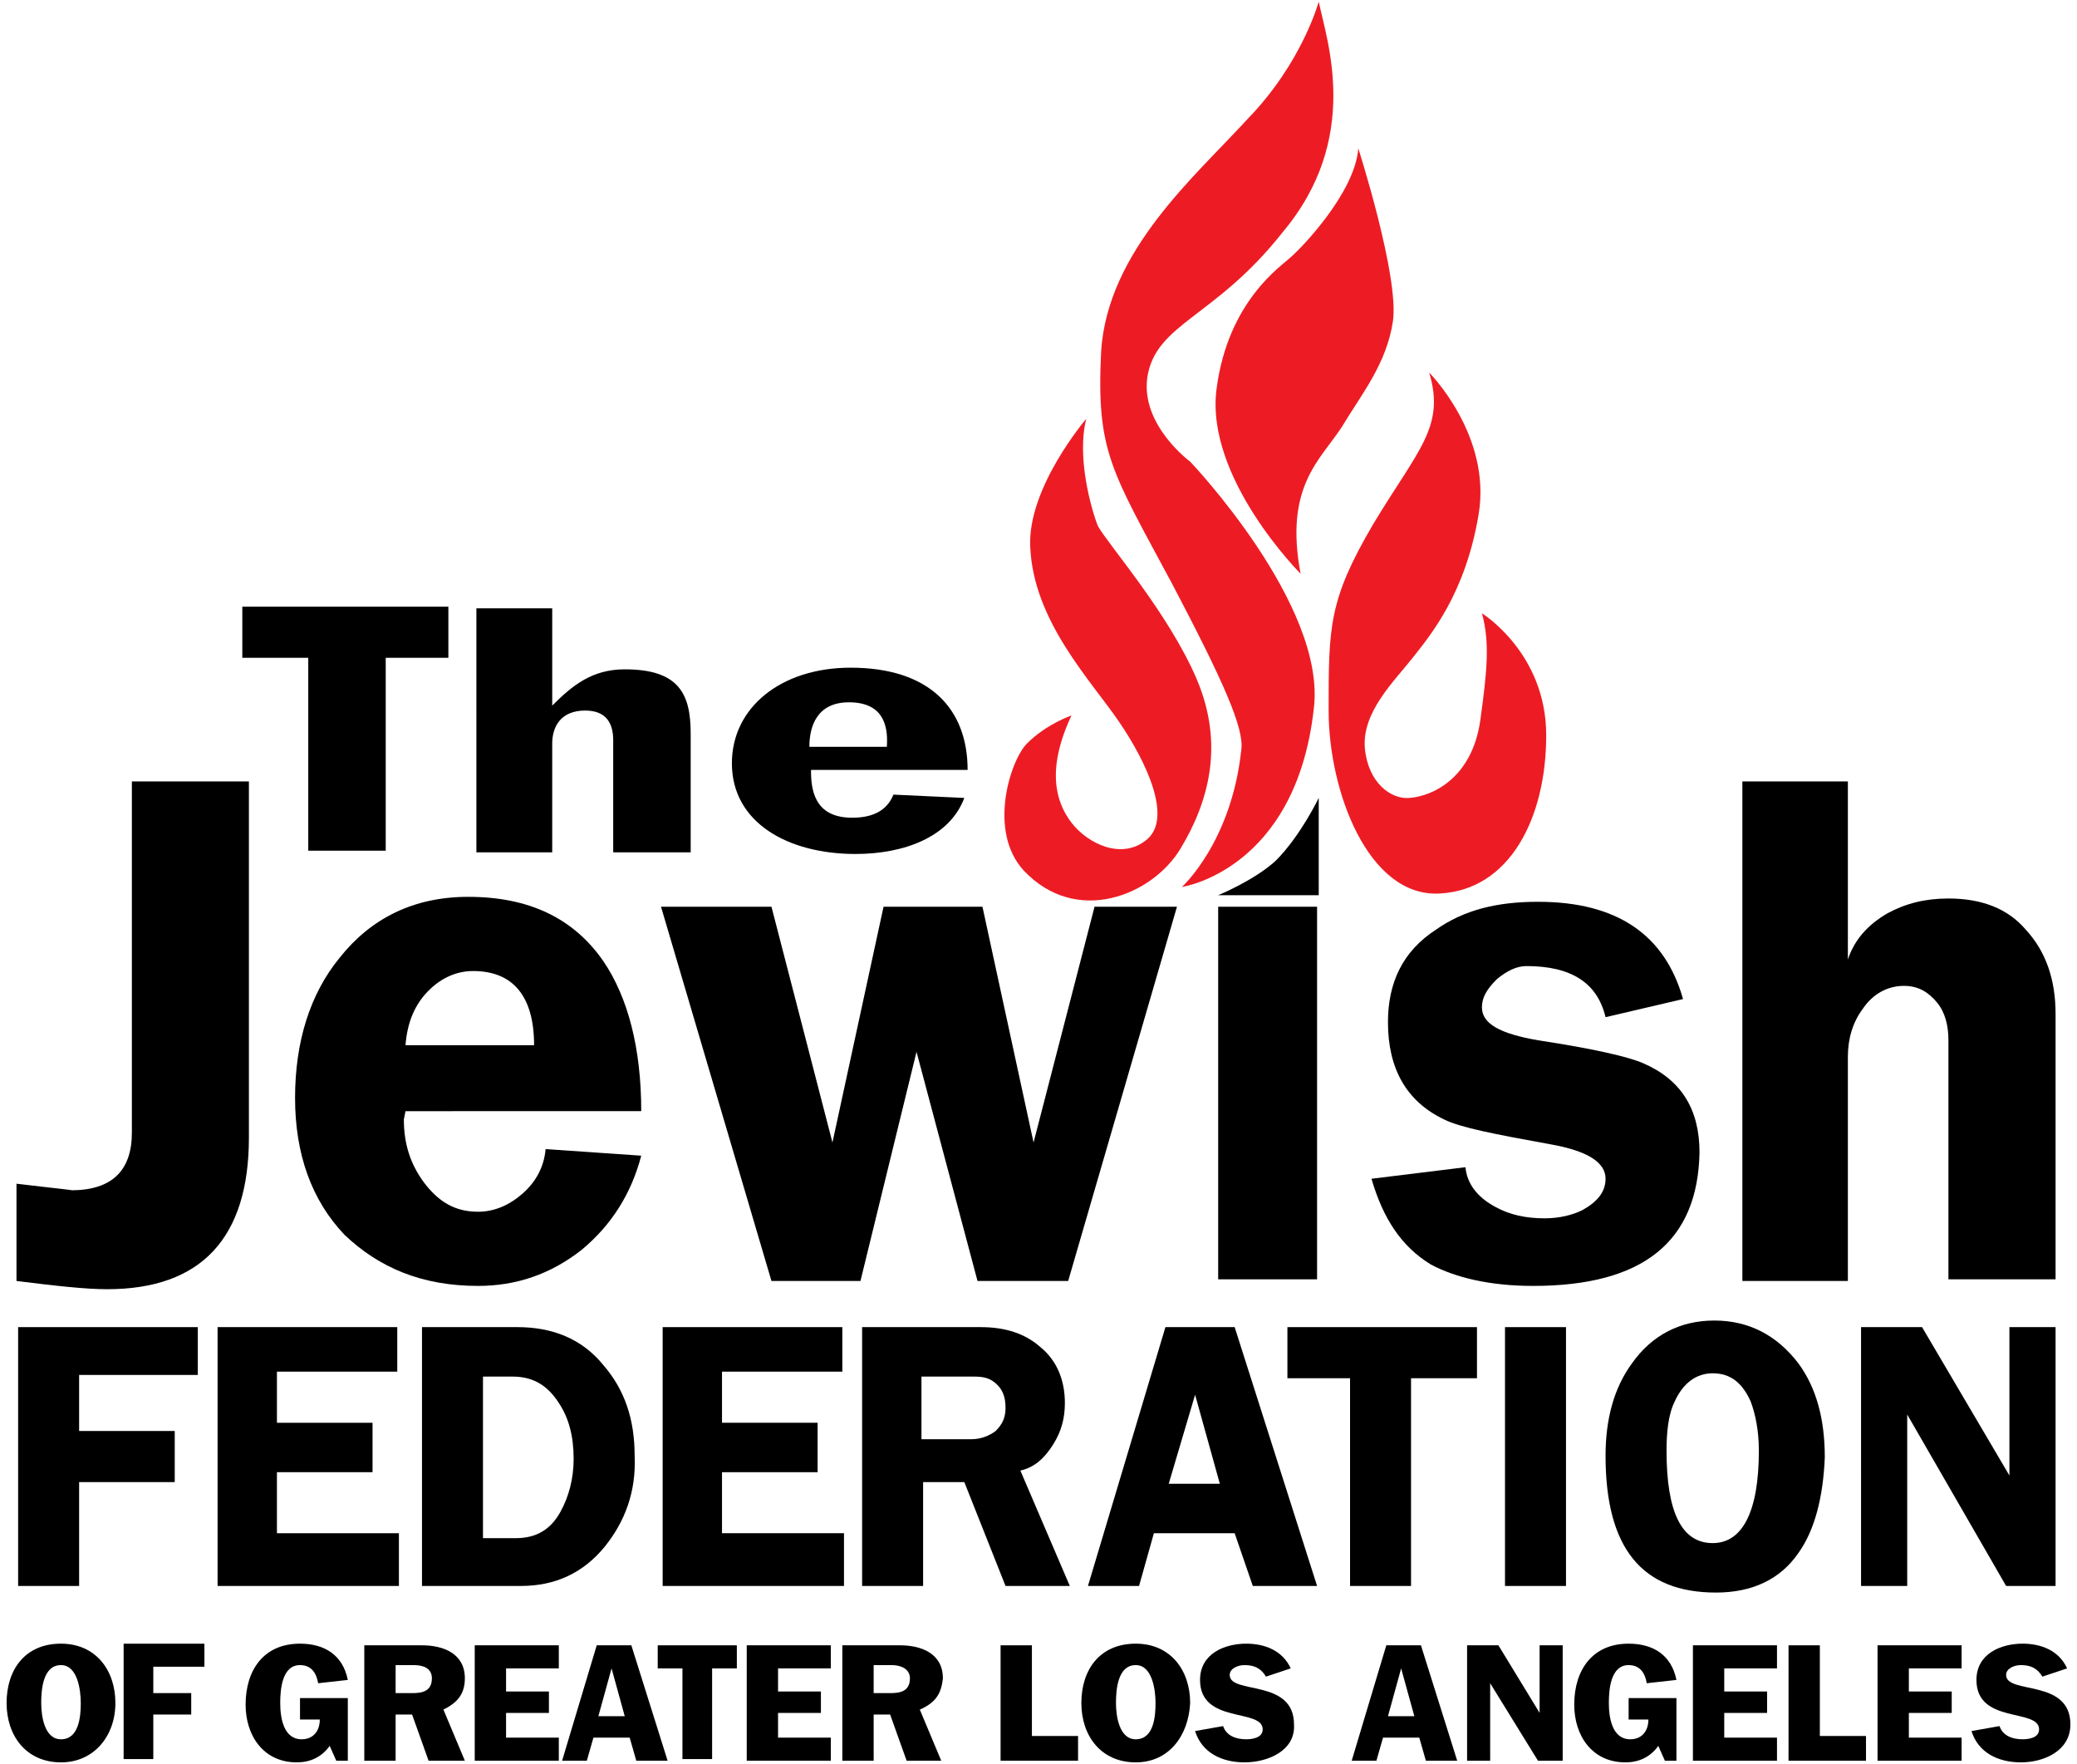 <?xml version="1.0" encoding="utf-8"?>
<!-- Generator: Adobe Illustrator 21.0.1, SVG Export Plug-In . SVG Version: 6.00 Build 0)  -->
<svg version="1.1" id="Layer_1" xmlns="http://www.w3.org/2000/svg" xmlns:xlink="http://www.w3.org/1999/xlink" x="0px" y="0px"
	 viewBox="0 0 126 107" style="enable-background:new 0 0 126 107;" xml:space="preserve">
<style type="text/css">
	.st0{fill:#ED1C24;}
</style>
<g>
	<g>
		<path d="M23.4,39.9v11.7h-4.7V39.9h-4v-3.1h12.5v3.1H23.4z"/>
		<path d="M37.2,51.7v-6.8c0-1-0.4-1.8-1.7-1.8c-1.5,0-2,1-2,2v6.6h-4.6V36.9h4.6v5.9c1.2-1.2,2.4-2.2,4.4-2.2c3.3,0,4,1.5,4,3.9
			v7.2H37.2z"/>
		<path d="M49.2,46.8c0,1.4,0.4,2.8,2.5,2.8c1.2,0,2.1-0.4,2.5-1.4l4.3,0.2c-0.9,2.4-3.7,3.4-6.6,3.4c-4.1,0-7.5-1.9-7.5-5.5
			c0-3.4,3-5.8,7.2-5.8c4.8,0,7.1,2.5,7.1,6.2H49.2z M51.5,42.6c-1.9,0-2.4,1.4-2.4,2.7h4.7C53.9,43.9,53.5,42.6,51.5,42.6z"/>
	</g>
	<g>
		<path d="M6.5,78.2c-1.3,0-3.1-0.2-5.5-0.5v-5.9c2.5,0.3,3.6,0.4,3.3,0.4C6.8,72.2,8,71,8,68.7V47.4h7.1V69
			C15.1,75.1,12.2,78.2,6.5,78.2z"/>
		<path d="M35.3,75.8C33.4,77.3,31.3,78,29,78c-3.4,0-6-1.1-8.1-3.1c-2-2.1-3-4.9-3-8.3c0-3.4,0.9-6.3,2.7-8.5
			c1.9-2.4,4.5-3.7,7.8-3.7c3.7,0,6.4,1.3,8.2,3.9c1.5,2.2,2.3,5.3,2.3,9.1H24.6l-0.1,0.5c0,1.5,0.4,2.7,1.2,3.8
			c0.9,1.2,1.9,1.8,3.3,1.8c1,0,1.9-0.4,2.7-1.1c0.8-0.7,1.3-1.6,1.4-2.7l5.8,0.4C38.3,72.4,37.1,74.3,35.3,75.8z M28.7,58.9
			c-1.1,0-2.1,0.5-2.9,1.4c-0.7,0.8-1.1,1.8-1.2,3.1h7.8C32.4,60.4,31.1,58.9,28.7,58.9z"/>
		<path d="M64.8,77.7h-5.5l-3.7-13.9l-3.4,13.9h-5.4L40.1,55h6.7l3.7,14.3L53.6,55h6l3.1,14.3L66.4,55h5L64.8,77.7z"/>
		<path d="M73.9,77.7V55h6v22.6H73.9z"/>
		<path d="M93,78c-2.6,0-4.7-0.5-6.2-1.3c-1.8-1.1-2.9-2.8-3.6-5.2l5.7-0.7c0.1,1,0.7,1.8,1.8,2.4c0.9,0.5,1.9,0.7,3,0.7
			c0.9,0,1.7-0.2,2.3-0.5c0.9-0.5,1.4-1.1,1.4-1.9c0-1-1.1-1.7-3.4-2.1c-3.3-0.6-5.4-1-6.4-1.5c-2.3-1.1-3.4-3.1-3.4-5.9
			c0-2.4,0.9-4.3,2.9-5.6c1.7-1.2,3.7-1.7,6.2-1.7c4.8,0,7.7,2,8.8,5.9l-4.7,1.1c-0.5-2.1-2.1-3.1-4.8-3.1c-0.6,0-1.2,0.3-1.8,0.8
			c-0.6,0.6-0.9,1.1-0.9,1.7c0,1,1.1,1.6,3.4,2c3.3,0.5,5.5,1,6.4,1.4c2.3,1,3.4,2.8,3.4,5.4C103,75.3,99.7,78,93,78z"/>
		<path d="M118.2,77.7V63.1c0-0.9-0.2-1.7-0.7-2.3c-0.5-0.6-1.1-1-2-1c-1,0-1.9,0.5-2.5,1.4c-0.6,0.8-0.9,1.8-0.9,2.9v13.6h-6.4
			V47.4h6.4v10.8c0.4-1.2,1.2-2.1,2.4-2.8c1.1-0.6,2.3-0.9,3.7-0.9c2,0,3.6,0.6,4.7,1.9c1.2,1.3,1.8,3,1.8,5.1v16.1H118.2z"/>
	</g>
	<g>
		<path d="M4.8,83.4v3.4h5.8v3.1H4.8v6.3H1.1V80.5H12v2.9H4.8z"/>
		<path d="M13.2,96.2V80.5h10.9v2.7h-7.3v3.1h5.8v3h-5.8V93h7.4v3.2H13.2z"/>
		<path d="M36.7,93.8c-1.3,1.6-3,2.4-5.1,2.4h-6V80.5h5.8c2.1,0,3.9,0.7,5.2,2.3c1.3,1.5,1.9,3.3,1.9,5.5
			C38.6,90.5,37.9,92.3,36.7,93.8z M33.9,85.1c-0.7-1.1-1.6-1.6-2.8-1.6h-1.8v9.8h2c1.2,0,2.1-0.5,2.7-1.6c0.5-0.9,0.8-2,0.8-3.2
			C34.8,87.1,34.5,86,33.9,85.1z"/>
		<path d="M40.2,96.2V80.5h10.9v2.7h-7.3v3.1h5.8v3h-5.8V93h7.4v3.2H40.2z"/>
		<path d="M61,96.2l-2.5-6.3h-2.5v6.3h-3.7V80.5h7.2c1.5,0,2.7,0.4,3.6,1.2c1,0.8,1.5,2,1.5,3.4c0,0.9-0.2,1.7-0.7,2.5
			c-0.5,0.8-1.1,1.4-2,1.6l3,7H61z M60.5,84c-0.4-0.4-0.8-0.5-1.4-0.5h-3.2v3.8h3c0.6,0,1.1-0.2,1.5-0.5c0.4-0.4,0.6-0.8,0.6-1.4
			C61,84.7,60.8,84.3,60.5,84z"/>
		<path d="M76,96.2L74.9,93H70l-0.9,3.2H66l4.7-15.7h4.2l5,15.7H76z M72.5,84.6l-1.6,5.4H74L72.5,84.6z"/>
		<path d="M85.6,83.6v12.6h-3.7V83.6h-3.8v-3.1h11.5v3.1H85.6z"/>
		<path d="M91.3,96.2V80.5H95v15.7H91.3z"/>
		<path d="M109.1,94.2c-1.1,1.6-2.8,2.4-5,2.4c-4.5,0-6.7-2.7-6.7-8.3c0-2.2,0.5-4.1,1.6-5.6c1.2-1.7,2.9-2.6,5-2.6
			c2.1,0,3.8,0.9,5.1,2.6c1.1,1.5,1.6,3.4,1.6,5.7C110.6,90.8,110.1,92.8,109.1,94.2z M106.2,85c-0.5-1.1-1.2-1.7-2.3-1.7
			c-1,0-1.8,0.6-2.3,1.7c-0.4,0.8-0.5,1.9-0.5,3c0,3.7,0.9,5.6,2.8,5.6c1.8,0,2.8-1.9,2.8-5.6C106.7,86.8,106.5,85.8,106.2,85z"/>
		<path d="M121.7,96.2l-6-10.4v10.4h-2.8V80.5h3.7l5.3,9v-9h2.8v15.7H121.7z"/>
	</g>
	<g>
		<path class="st0" d="M80,0.1c0,0-1,3.7-4.3,7.1c-3.2,3.5-8.5,8-8.9,14.1c-0.3,6.1,0.6,7.2,4.3,14.1c3.1,5.9,4.4,8.8,4.2,10.1
			c-0.6,5.6-3.6,8.3-3.6,8.3s6.9-1,8-10.8c0.8-6.3-7.5-15-7.5-15c0,0-3-2.2-2.6-5.1c0.5-3.3,4.1-3.6,8.2-8.8
			C82.6,8.4,80.5,2.5,80,0.1z"/>
		<path class="st0" d="M65.9,25.4c0,0-3.6,4.2-3.4,7.8c0.2,4.5,3.7,8.1,5.4,10.6c1.7,2.5,3.2,5.8,1.7,7.1c-1.5,1.3-3.6,0.3-4.6-1
			c-1-1.3-1.5-3.3,0-6.5c0,0-1.5,0.5-2.7,1.7c-1,1-2.4,5.3-0.2,7.7c3.2,3.4,7.8,1.5,9.5-1.3c1.7-2.8,2.7-6.3,1-10.3
			c-1.7-4-5.4-8.2-6-9.3C66.2,30.9,65.3,27.7,65.9,25.4z"/>
		<path class="st0" d="M89.9,37.2c0,0,3.9,2.4,3.9,7.4c0,5-2.2,9.4-6.5,9.6c-4.3,0.2-6.7-6.2-6.7-11.1c0-5.1,0-6.7,2.7-11.3
			c2.7-4.5,4.4-5.9,3.4-9.2c0,0,3.8,3.8,3,8.6c-0.8,4.8-2.9,7.3-4,8.7c-1.1,1.4-3.1,3.3-2.9,5.5c0.2,2.1,1.6,3.1,2.7,3
			c1.4-0.1,3.8-1.2,4.3-4.7C90.2,40.8,90.4,39,89.9,37.2z"/>
		<path class="st0" d="M78.9,34.8c0,0-5.8-5.8-5.1-11.2c0.7-5.4,4-7.5,4.5-8c0.6-0.5,3.9-3.9,4.1-6.6c0,0,2.5,7.8,2.1,10.5
			c-0.4,2.6-1.9,4.4-3.1,6.4C80.1,27.9,77.9,29.5,78.9,34.8z"/>
	</g>
	<g>
		<path d="M3.7,106.9c-2.1,0-3.3-1.6-3.3-3.6c0-2,1.1-3.6,3.3-3.6c2.1,0,3.3,1.6,3.3,3.6C7,105.3,5.7,106.9,3.7,106.9z M3.7,101
			c-1.1,0-1.2,1.5-1.2,2.3c0,0.8,0.2,2.2,1.2,2.2c1.1,0,1.2-1.4,1.2-2.2C4.9,102.5,4.7,101,3.7,101z"/>
		<path d="M9.3,101.2v1.5h2.3v1.3H9.3v2.7H7.5v-7h4.9v1.4H9.3z"/>
		<path d="M20.4,106.8l-0.4-0.9c-0.5,0.7-1.2,1-2,1c-2,0-3.1-1.6-3.1-3.5c0-2.1,1.1-3.7,3.3-3.7c1.5,0,2.6,0.7,2.9,2.2l-1.8,0.2
			c-0.1-0.6-0.4-1.1-1.1-1.1c-1.1,0-1.2,1.5-1.2,2.3c0,0.9,0.2,2.2,1.3,2.2c0.7,0,1.1-0.5,1.1-1.2h-1.2V103h2.9v3.8H20.4z"/>
		<path d="M26.9,103.7l1.3,3.1H26L25,104h-1v2.8h-1.9v-7h3.5c1.3,0,2.6,0.5,2.6,2C28.2,102.8,27.7,103.3,26.9,103.7z M25.1,101H24
			v1.7h1c0.6,0,1.2-0.1,1.2-0.9C26.2,101.2,25.7,101,25.1,101z"/>
		<path d="M28.8,106.8v-7h5.1v1.4h-3.2v1.4h2.6v1.3h-2.6v1.5h3.2v1.4H28.8z"/>
		<path d="M38.6,106.8l-0.4-1.4H36l-0.4,1.4h-1.5l2.1-7h2.1l2.2,7H38.6z M37.1,101.2l-0.8,2.9h1.6L37.1,101.2z"/>
		<path d="M43.2,101.2v5.5h-1.8v-5.5h-1.5v-1.4h4.8v1.4H43.2z"/>
		<path d="M45.3,106.8v-7h5.1v1.4h-3.2v1.4h2.6v1.3h-2.6v1.5h3.2v1.4H45.3z"/>
		<path d="M55.8,103.7l1.3,3.1H55l-1-2.8h-1v2.8h-1.9v-7h3.5c1.3,0,2.6,0.5,2.6,2C57.1,102.8,56.7,103.3,55.8,103.7z M54.1,101H53
			v1.7h1c0.6,0,1.2-0.1,1.2-0.9C55.2,101.2,54.6,101,54.1,101z"/>
		<path d="M60.7,106.8v-7h1.9v5.5h2.8v1.5H60.7z"/>
		<path d="M68.9,106.9c-2.1,0-3.3-1.6-3.3-3.6c0-2,1.1-3.6,3.3-3.6c2.1,0,3.3,1.6,3.3,3.6C72.1,105.3,70.9,106.9,68.9,106.9z
			 M68.9,101c-1.1,0-1.2,1.5-1.2,2.3c0,0.8,0.2,2.2,1.2,2.2c1.1,0,1.2-1.4,1.2-2.2C70.1,102.5,69.9,101,68.9,101z"/>
		<path d="M75.5,106.9c-1.4,0-2.6-0.6-3-1.9l1.7-0.3c0.2,0.6,0.8,0.8,1.4,0.8c0.4,0,1-0.1,1-0.6c0-1.3-3.8-0.3-3.8-3
			c0-1.6,1.5-2.2,2.8-2.2c1.1,0,2.2,0.4,2.7,1.5l-1.5,0.5c-0.3-0.5-0.7-0.7-1.3-0.7c-0.4,0-0.9,0.2-0.9,0.6c0,1.2,3.9,0.2,3.9,3
			C78.6,106.2,76.9,106.9,75.5,106.9z"/>
		<path d="M86.5,106.8l-0.4-1.4h-2.2l-0.4,1.4H82l2.1-7h2.1l2.2,7H86.5z M85,101.2l-0.8,2.9h1.6L85,101.2z"/>
		<path d="M101,106.8l-0.4-0.9c-0.5,0.7-1.2,1-2,1c-2,0-3.1-1.6-3.1-3.5c0-2.1,1.1-3.7,3.3-3.7c1.5,0,2.6,0.7,2.9,2.2l-1.8,0.2
			c-0.1-0.6-0.4-1.1-1.1-1.1c-1.1,0-1.2,1.5-1.2,2.3c0,0.9,0.2,2.2,1.3,2.2c0.7,0,1.1-0.5,1.1-1.2h-1.2V103h2.9v3.8H101z"/>
		<path d="M102.7,106.8v-7h5.1v1.4h-3.2v1.4h2.6v1.3h-2.6v1.5h3.2v1.4H102.7z"/>
		<path d="M108.5,106.8v-7h1.9v5.5h2.8v1.5H108.5z"/>
		<path d="M113.9,106.8v-7h5.1v1.4h-3.2v1.4h2.6v1.3h-2.6v1.5h3.2v1.4H113.9z"/>
		<path d="M122.6,106.9c-1.4,0-2.6-0.6-3-1.9l1.7-0.3c0.2,0.6,0.8,0.8,1.4,0.8c0.4,0,1-0.1,1-0.6c0-1.3-3.8-0.3-3.8-3
			c0-1.6,1.5-2.2,2.8-2.2c1.1,0,2.2,0.4,2.7,1.5l-1.5,0.5c-0.3-0.5-0.7-0.7-1.3-0.7c-0.4,0-0.9,0.2-0.9,0.6c0,1.2,3.9,0.2,3.9,3
			C125.6,106.2,124,106.9,122.6,106.9z"/>
	</g>
	<path d="M77.4,52.2c1.5-1.5,2.6-3.8,2.6-3.8v5.9h-6.1C73.9,54.3,76.1,53.4,77.4,52.2z"/>
	<g>
		<path d="M94.8,106.8h-1.5l-2.9-4.7h0v4.7H89v-7h1.9l2.5,4.1h0v-4.1h1.4V106.8z"/>
	</g>
</g>
</svg>
